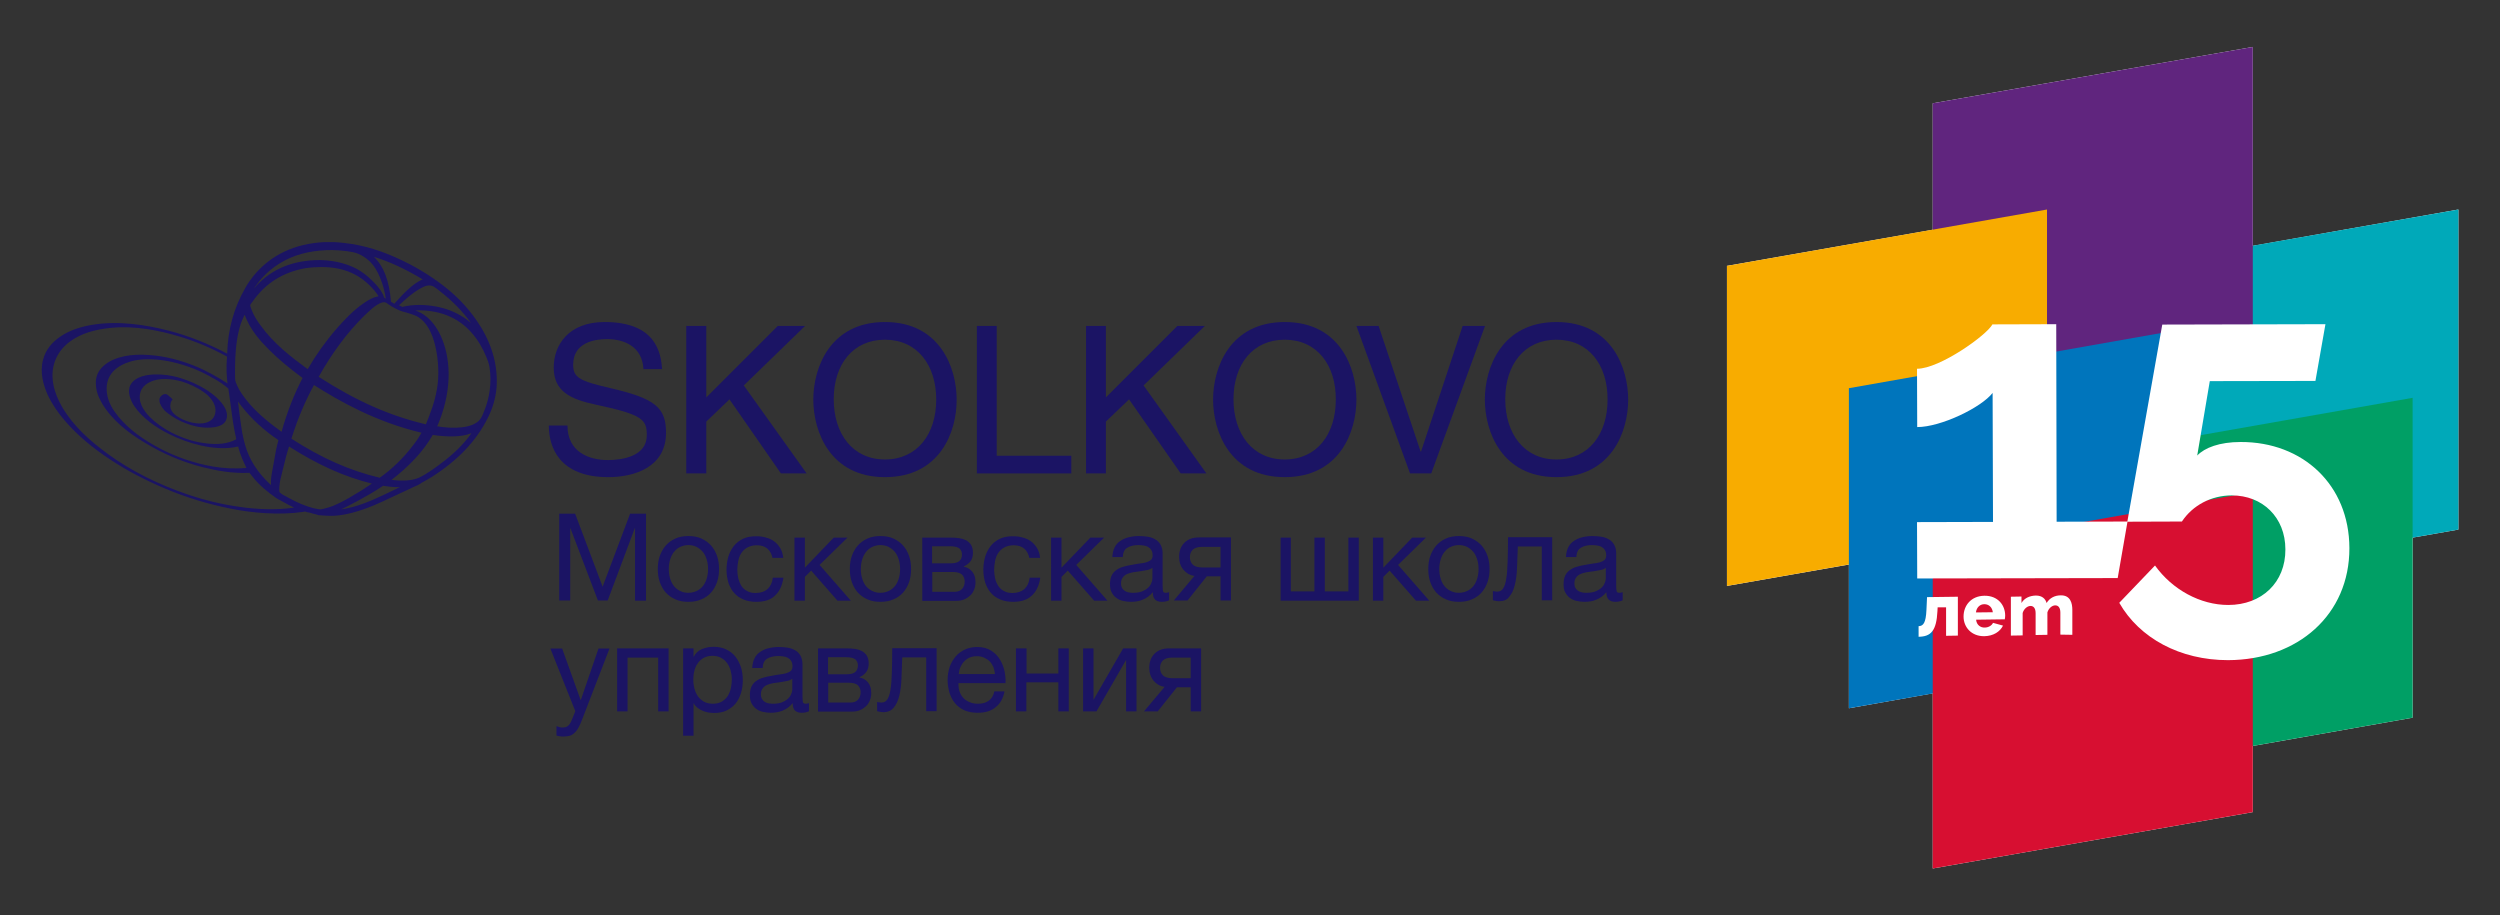 <?xml version="1.0" encoding="UTF-8"?> <!-- Generator: Adobe Illustrator 25.1.0, SVG Export Plug-In . SVG Version: 6.00 Build 0) --> <svg xmlns="http://www.w3.org/2000/svg" xmlns:xlink="http://www.w3.org/1999/xlink" id="Layer_1" x="0px" y="0px" viewBox="0 0 1273.2 466.2" style="enable-background:new 0 0 1273.2 466.2;" xml:space="preserve"><rect x="0" y="0" width="1273.2" height="466.2" fill="#333333" stroke="none"/> <style type="text/css"> .st0{fill:#1B1464;} .st1{fill:#FFFFFF;} .st2{fill:#00A9B9;} .st3{fill:#60257E;} .st4{fill:#F8AC00;} .st5{fill:#009F65;} .st6{fill:#0075BC;} .st7{fill:#D70F31;} </style> <g> <g> <g> <g> <path class="st0" d="M284.8,261.6h8.1l14,37.2l14-37.2h8.1v44.3h-5.6V269h-0.1l-13.8,36.8h-5L290.5,269h-0.1v36.8h-5.6V261.6z"></path> <path class="st0" d="M350.6,306.5c-2.6,0-4.8-0.4-6.7-1.3c-1.9-0.8-3.5-2-4.9-3.5c-1.3-1.5-2.3-3.3-3-5.3c-0.7-2-1-4.2-1-6.6 c0-2.4,0.3-4.6,1-6.6c0.7-2,1.7-3.8,3-5.3c1.3-1.5,2.9-2.7,4.9-3.6c1.9-0.9,4.2-1.3,6.7-1.3c2.5,0,4.8,0.4,6.7,1.3 c1.9,0.9,3.6,2.1,4.9,3.6c1.3,1.5,2.3,3.3,3,5.3c0.7,2,1,4.3,1,6.6c0,2.4-0.3,4.5-1,6.6c-0.7,2-1.7,3.8-3,5.3 c-1.3,1.5-3,2.7-4.9,3.5C355.3,306.1,353.1,306.5,350.6,306.5z M350.6,301.9c1.4,0,2.7-0.3,3.9-0.8c1.2-0.5,2.3-1.3,3.2-2.3 c0.9-1,1.6-2.3,2.1-3.8c0.5-1.5,0.8-3.2,0.8-5.2s-0.3-3.7-0.8-5.2c-0.5-1.5-1.2-2.8-2.1-3.8c-0.9-1-2-1.8-3.2-2.4 c-1.2-0.5-2.5-0.8-3.9-0.8c-1.4,0-2.7,0.3-3.9,0.8c-1.2,0.5-2.3,1.3-3.2,2.4c-0.9,1-1.6,2.3-2.1,3.8c-0.5,1.5-0.8,3.2-0.8,5.2 s0.3,3.7,0.8,5.2c0.5,1.5,1.2,2.8,2.1,3.8c0.9,1,2,1.8,3.2,2.3C347.9,301.7,349.2,301.9,350.6,301.9z"></path> <path class="st0" d="M385.1,306.5c-2.4,0-4.6-0.4-6.5-1.2c-1.9-0.8-3.5-1.9-4.7-3.3c-1.3-1.4-2.2-3.2-2.9-5.1 c-0.6-2-1-4.2-1-6.6c0-2.4,0.3-4.6,0.9-6.7c0.6-2.1,1.6-3.9,2.8-5.5c1.3-1.6,2.8-2.8,4.7-3.7c1.9-0.9,4.1-1.3,6.7-1.3 c1.8,0,3.5,0.2,5.1,0.7c1.6,0.4,3,1.1,4.2,2c1.2,0.9,2.2,2.1,3,3.4c0.8,1.4,1.3,3,1.5,4.9h-5.5c-0.4-2-1.3-3.6-2.6-4.7 c-1.3-1.1-3.1-1.7-5.3-1.7c-1.9,0-3.5,0.4-4.8,1.1c-1.3,0.7-2.3,1.6-3.1,2.8c-0.8,1.2-1.3,2.5-1.6,4c-0.3,1.5-0.5,3.1-0.5,4.7 c0,1.5,0.2,2.9,0.5,4.3c0.4,1.4,0.9,2.7,1.6,3.8c0.7,1.1,1.7,2,2.9,2.6c1.2,0.7,2.6,1,4.3,1c2.6,0,4.6-0.7,6.1-2 c1.5-1.4,2.4-3.3,2.7-5.8h5.4c-0.6,4-2,7.1-4.4,9.2C392.5,305.5,389.3,306.5,385.1,306.5z"></path> <path class="st0" d="M404.6,273.8h5.3v15.3l14.7-15.3h7l-14.2,13.9l15.9,18.2h-6.8l-13.4-15.3l-3.2,3.2v12.1h-5.3V273.8z"></path> <path class="st0" d="M448.4,306.5c-2.6,0-4.8-0.4-6.7-1.3c-1.9-0.8-3.5-2-4.9-3.5c-1.3-1.5-2.3-3.3-3-5.3c-0.7-2-1-4.2-1-6.6 c0-2.4,0.3-4.6,1-6.6c0.7-2,1.7-3.8,3-5.3c1.3-1.5,2.9-2.7,4.9-3.6c1.9-0.9,4.2-1.3,6.7-1.3c2.5,0,4.8,0.4,6.7,1.3 c1.9,0.9,3.6,2.1,4.9,3.6c1.3,1.5,2.3,3.3,3,5.3c0.7,2,1,4.3,1,6.6c0,2.4-0.3,4.5-1,6.6c-0.7,2-1.7,3.8-3,5.3 c-1.3,1.5-3,2.7-4.9,3.5C453.2,306.1,450.9,306.5,448.4,306.5z M448.4,301.9c1.4,0,2.7-0.3,3.9-0.8c1.2-0.5,2.3-1.3,3.2-2.3 c0.9-1,1.6-2.3,2.1-3.8c0.5-1.5,0.8-3.2,0.8-5.2s-0.3-3.7-0.8-5.2c-0.5-1.5-1.2-2.8-2.1-3.8c-0.9-1-2-1.8-3.2-2.4 c-1.2-0.5-2.5-0.8-3.9-0.8c-1.4,0-2.7,0.3-3.9,0.8c-1.2,0.5-2.3,1.3-3.2,2.4c-0.9,1-1.6,2.3-2.1,3.8c-0.5,1.5-0.8,3.2-0.8,5.2 s0.3,3.7,0.8,5.2c0.5,1.5,1.2,2.8,2.1,3.8c0.9,1,2,1.8,3.2,2.3C445.8,301.7,447.1,301.9,448.4,301.9z"></path> <path class="st0" d="M469.7,273.8h14.8c1.4,0,2.8,0.1,4.1,0.3c1.3,0.2,2.5,0.6,3.5,1.1c1,0.6,1.9,1.4,2.5,2.4 c0.6,1,0.9,2.4,0.9,4c0,1.7-0.4,3.1-1.2,4.2c-0.8,1.1-2,2-3.5,2.7v0.1c1.9,0.4,3.3,1.2,4.4,2.6c1.1,1.4,1.6,3.1,1.6,5.3 c0,1.4-0.2,2.6-0.7,3.8c-0.5,1.2-1.1,2.2-2,3c-0.9,0.8-1.9,1.5-3.1,2c-1.2,0.5-2.5,0.7-3.9,0.7h-17.4V273.8z M483.9,286.9 c2.3,0,3.9-0.4,4.7-1.2c0.9-0.8,1.3-1.9,1.3-3.3c0-1.3-0.4-2.3-1.3-3.1c-0.9-0.7-2.5-1.1-4.8-1.1h-9.1v8.7H483.9z M486.1,301.4 c1.7,0,3-0.5,3.9-1.5c0.9-1,1.3-2.3,1.3-3.8c0-1.4-0.5-2.6-1.4-3.5c-1-0.9-2.5-1.3-4.8-1.3h-10.3v10.1H486.1z"></path> <path class="st0" d="M515.9,306.5c-2.4,0-4.6-0.4-6.5-1.2c-1.9-0.8-3.5-1.9-4.7-3.3c-1.3-1.4-2.2-3.2-2.9-5.1 c-0.6-2-1-4.2-1-6.6c0-2.4,0.3-4.6,0.9-6.7c0.6-2.1,1.6-3.9,2.8-5.5c1.3-1.6,2.8-2.8,4.7-3.7c1.9-0.9,4.1-1.3,6.7-1.3 c1.8,0,3.5,0.2,5.1,0.7c1.6,0.4,3,1.1,4.2,2c1.2,0.9,2.2,2.1,3,3.4c0.8,1.4,1.3,3,1.5,4.9h-5.5c-0.4-2-1.3-3.6-2.6-4.7 c-1.3-1.1-3.1-1.7-5.3-1.7c-1.9,0-3.5,0.4-4.8,1.1c-1.3,0.7-2.3,1.6-3.1,2.8c-0.8,1.2-1.3,2.5-1.6,4c-0.3,1.5-0.5,3.1-0.5,4.7 c0,1.5,0.2,2.9,0.5,4.3s0.9,2.7,1.6,3.8c0.7,1.1,1.7,2,2.9,2.6c1.2,0.7,2.6,1,4.3,1c2.6,0,4.6-0.7,6.1-2 c1.5-1.4,2.4-3.3,2.7-5.8h5.4c-0.6,4-2,7.1-4.4,9.2C523.2,305.5,520,306.5,515.9,306.5z"></path> <path class="st0" d="M535.3,273.8h5.3v15.3l14.7-15.3h7l-14.2,13.9l15.9,18.2h-6.8l-13.4-15.3l-3.2,3.2v12.1h-5.3V273.8z"></path> <path class="st0" d="M575.9,306.5c-1.4,0-2.8-0.2-4.1-0.5c-1.3-0.3-2.4-0.8-3.4-1.6c-1-0.7-1.7-1.7-2.3-2.8 c-0.6-1.1-0.8-2.5-0.8-4.1c0-1.8,0.3-3.3,0.9-4.5c0.6-1.2,1.4-2.1,2.5-2.8c1-0.7,2.2-1.3,3.5-1.6c1.3-0.4,2.6-0.7,4-0.9 c1.4-0.3,2.8-0.5,4.1-0.7c1.3-0.1,2.5-0.4,3.4-0.6c1-0.3,1.8-0.7,2.4-1.2c0.6-0.5,0.9-1.3,0.9-2.3c0-1.2-0.2-2.1-0.7-2.8 c-0.4-0.7-1-1.2-1.7-1.6c-0.7-0.4-1.4-0.6-2.3-0.7c-0.8-0.1-1.7-0.2-2.5-0.2c-2.2,0-4.1,0.4-5.6,1.3c-1.5,0.8-2.3,2.5-2.4,4.8 h-5.3c0.1-2,0.5-3.7,1.2-5c0.7-1.4,1.7-2.5,3-3.3c1.2-0.8,2.7-1.5,4.2-1.8c1.6-0.4,3.3-0.6,5.1-0.6c1.4,0,2.9,0.1,4.3,0.3 c1.4,0.2,2.7,0.6,3.9,1.3c1.2,0.6,2.1,1.5,2.8,2.7c0.7,1.2,1.1,2.7,1.1,4.5v16.5c0,1.2,0.1,2.2,0.2,2.7c0.1,0.6,0.6,0.9,1.5,0.9 c0.4,0,0.9-0.1,1.6-0.3v4.1c-0.9,0.5-2.2,0.8-3.8,0.8c-1.4,0-2.5-0.4-3.3-1.1c-0.8-0.8-1.2-2-1.2-3.8c-1.4,1.7-3.1,3-5.1,3.8 C580.2,306.2,578.1,306.5,575.9,306.5z M577.1,301.9c1.7,0,3.2-0.2,4.5-0.7c1.2-0.5,2.3-1.1,3-1.8c0.8-0.7,1.4-1.5,1.7-2.4 c0.4-0.8,0.6-1.6,0.6-2.4v-5.4c-0.7,0.5-1.5,0.9-2.6,1.1c-1.1,0.2-2.2,0.4-3.4,0.6c-1.2,0.2-2.4,0.3-3.6,0.5 c-1.2,0.2-2.3,0.5-3.2,0.9c-1,0.4-1.7,1-2.3,1.8c-0.6,0.8-0.9,1.8-0.9,3.1c0,0.9,0.2,1.6,0.5,2.2c0.4,0.6,0.8,1.1,1.4,1.5 c0.6,0.4,1.2,0.6,2,0.8C575.5,301.9,576.3,301.9,577.1,301.9z"></path> <path class="st0" d="M608.3,293.3c-2.3-0.3-4.1-1.4-5.6-3.1c-1.4-1.7-2.2-3.9-2.2-6.6c0-3,0.9-5.4,2.7-7.2 c1.8-1.8,4.2-2.7,7.4-2.7h16.3v32.1h-5.3v-12.3h-7l-9.8,12.3h-7L608.3,293.3z M621.6,289v-10.5h-9.3c-2.2,0-3.8,0.5-4.8,1.4 c-1,1-1.5,2.2-1.5,3.8c0,1.7,0.5,2.9,1.5,3.9c1,0.9,2.6,1.4,4.8,1.4H621.6z"></path> <path class="st0" d="M652.1,273.8h5.3v27.4h12v-27.4h5.3v27.4h12v-27.4h5.3v32.1h-39.8V273.8z"></path> <path class="st0" d="M699.2,273.8h5.3v15.3l14.7-15.3h7l-14.2,13.9l15.9,18.2h-6.8l-13.4-15.3l-3.2,3.2v12.1h-5.3V273.8z"></path> <path class="st0" d="M743,306.5c-2.6,0-4.8-0.4-6.7-1.3c-1.9-0.8-3.5-2-4.9-3.5c-1.3-1.5-2.3-3.3-3-5.3c-0.7-2-1-4.2-1-6.6 c0-2.4,0.3-4.6,1-6.6c0.7-2,1.7-3.8,3-5.3c1.3-1.5,2.9-2.7,4.9-3.6c1.9-0.9,4.2-1.3,6.7-1.3c2.5,0,4.8,0.4,6.7,1.3 c1.9,0.9,3.6,2.1,4.9,3.6c1.3,1.5,2.3,3.3,3,5.3c0.7,2,1,4.3,1,6.6c0,2.4-0.3,4.5-1,6.6c-0.7,2-1.7,3.8-3,5.3 c-1.3,1.5-3,2.7-4.9,3.5C747.8,306.1,745.5,306.5,743,306.5z M743,301.9c1.4,0,2.7-0.3,3.9-0.8c1.2-0.5,2.3-1.3,3.2-2.3 c0.9-1,1.6-2.3,2.1-3.8c0.5-1.5,0.8-3.2,0.8-5.2s-0.3-3.7-0.8-5.2c-0.5-1.5-1.2-2.8-2.1-3.8c-0.9-1-2-1.8-3.2-2.4 c-1.2-0.5-2.5-0.8-3.9-0.8c-1.4,0-2.7,0.3-3.9,0.8c-1.2,0.5-2.3,1.3-3.2,2.4c-0.9,1-1.6,2.3-2.1,3.8c-0.5,1.5-0.8,3.2-0.8,5.2 s0.3,3.7,0.8,5.2c0.5,1.5,1.2,2.8,2.1,3.8c0.9,1,2,1.8,3.2,2.3C740.4,301.7,741.6,301.9,743,301.9z"></path> <path class="st0" d="M763.4,306.2c-0.5,0-1.1-0.1-1.7-0.2c-0.6-0.1-1.1-0.2-1.4-0.3v-4.7c0.4,0.1,0.8,0.2,1.1,0.2 c0.4,0,0.7,0.1,1,0.1c1.4,0,2.4-0.5,3.1-1.6c0.7-1.1,1.3-2.7,1.6-5c0.4-2.2,0.6-5.1,0.7-8.6c0.1-3.5,0.2-7.7,0.2-12.5h22.5v32.1 h-5.3v-27.4h-12.2c-0.1,3.8-0.3,7.3-0.4,10.7c-0.1,3.4-0.5,6.3-1.1,8.8c-0.6,2.5-1.5,4.5-2.8,6 C767.6,305.5,765.8,306.2,763.4,306.2z"></path> <path class="st0" d="M806.9,306.5c-1.4,0-2.8-0.2-4.1-0.5c-1.3-0.3-2.4-0.8-3.4-1.6c-1-0.7-1.7-1.7-2.3-2.8 c-0.6-1.1-0.8-2.5-0.8-4.1c0-1.8,0.3-3.3,0.9-4.5c0.6-1.2,1.4-2.1,2.5-2.8c1-0.7,2.2-1.3,3.5-1.6c1.3-0.4,2.6-0.7,4-0.9 c1.4-0.3,2.8-0.5,4.1-0.7c1.3-0.1,2.5-0.4,3.4-0.6c1-0.3,1.8-0.7,2.4-1.2c0.6-0.5,0.9-1.3,0.9-2.3c0-1.2-0.2-2.1-0.7-2.8 c-0.4-0.7-1-1.2-1.7-1.6c-0.7-0.4-1.4-0.6-2.3-0.7c-0.8-0.1-1.7-0.2-2.5-0.2c-2.2,0-4.1,0.4-5.6,1.3c-1.5,0.8-2.3,2.5-2.4,4.8 h-5.3c0.1-2,0.5-3.7,1.2-5c0.7-1.4,1.7-2.5,3-3.3c1.2-0.8,2.7-1.5,4.2-1.8c1.6-0.4,3.3-0.6,5.1-0.6c1.4,0,2.9,0.1,4.3,0.3 c1.4,0.2,2.7,0.6,3.9,1.3c1.2,0.6,2.1,1.5,2.8,2.7c0.7,1.2,1.1,2.7,1.1,4.5v16.5c0,1.2,0.1,2.2,0.2,2.7c0.1,0.6,0.6,0.9,1.5,0.9 c0.4,0,0.9-0.1,1.6-0.3v4.1c-0.9,0.5-2.2,0.8-3.8,0.8c-1.4,0-2.5-0.4-3.3-1.1c-0.8-0.8-1.2-2-1.2-3.8c-1.4,1.7-3.1,3-5.1,3.8 C811.2,306.2,809.1,306.5,806.9,306.5z M808,301.9c1.7,0,3.2-0.2,4.5-0.7c1.2-0.5,2.3-1.1,3-1.8c0.8-0.7,1.4-1.5,1.7-2.4 c0.4-0.8,0.6-1.6,0.6-2.4v-5.4c-0.7,0.5-1.5,0.9-2.6,1.1c-1.1,0.2-2.2,0.4-3.4,0.6c-1.2,0.2-2.4,0.3-3.6,0.5 c-1.2,0.2-2.3,0.5-3.2,0.9c-1,0.4-1.7,1-2.3,1.8c-0.6,0.8-0.9,1.8-0.9,3.1c0,0.9,0.2,1.6,0.5,2.2c0.4,0.6,0.8,1.1,1.4,1.5 c0.6,0.4,1.2,0.6,2,0.8C806.4,301.9,807.2,301.9,808,301.9z"></path> <path class="st0" d="M287.1,375.1c-0.6,0-1.2,0-1.9-0.1c-0.6-0.1-1.2-0.2-1.8-0.4v-4.8c0.5,0.2,1,0.3,1.5,0.5 c0.5,0.2,1,0.2,1.6,0.2c1.1,0,1.9-0.2,2.6-0.7c0.7-0.5,1.2-1.2,1.7-2.2l2.2-5.4l-12.7-31.9h6l9.4,26.2h0.1l9-26.2h5.6l-14,36.3 c-0.6,1.6-1.2,2.9-1.8,4c-0.6,1.1-1.3,2-2,2.6c-0.7,0.7-1.5,1.2-2.4,1.5C289.3,374.9,288.3,375.1,287.1,375.1z"></path> <path class="st0" d="M314.3,330.2h26.2v32.1h-5.3v-27.4h-15.6v27.4h-5.3V330.2z"></path> <path class="st0" d="M347.9,330.2h5.3v4.3h0.1c0.9-1.8,2.2-3.1,4.1-3.9c1.9-0.8,3.9-1.2,6.1-1.2c2.5,0,4.6,0.5,6.5,1.4 c1.8,0.9,3.4,2.1,4.6,3.7c1.2,1.6,2.1,3.3,2.8,5.4c0.6,2,0.9,4.2,0.9,6.5c0,2.3-0.3,4.5-0.9,6.5c-0.6,2-1.5,3.8-2.7,5.3 c-1.2,1.5-2.8,2.7-4.6,3.6c-1.8,0.9-4,1.3-6.4,1.3c-0.8,0-1.7-0.1-2.7-0.2c-1-0.2-1.9-0.4-2.9-0.8c-1-0.4-1.9-0.9-2.7-1.5 c-0.8-0.6-1.6-1.4-2.1-2.4h-0.1v16.5h-5.3V330.2z M363.1,358.4c1.8,0,3.3-0.4,4.5-1.1c1.2-0.7,2.2-1.6,3-2.8 c0.7-1.2,1.3-2.5,1.6-4c0.3-1.5,0.5-3,0.5-4.6c0-1.5-0.2-2.9-0.6-4.4c-0.4-1.4-1-2.7-1.8-3.8c-0.8-1.1-1.8-2-3.1-2.7 c-1.3-0.7-2.7-1-4.4-1c-1.8,0-3.3,0.4-4.5,1.1c-1.2,0.7-2.3,1.6-3,2.8c-0.8,1.1-1.4,2.4-1.7,3.9c-0.4,1.4-0.5,2.9-0.5,4.4 c0,1.6,0.2,3.1,0.6,4.6c0.4,1.5,1,2.8,1.8,3.9c0.8,1.1,1.9,2,3.1,2.7C359.7,358,361.3,358.4,363.1,358.4z"></path> <path class="st0" d="M392.5,363c-1.4,0-2.8-0.2-4.1-0.5c-1.3-0.3-2.4-0.8-3.4-1.6c-1-0.7-1.7-1.7-2.3-2.8 c-0.6-1.1-0.8-2.5-0.8-4.1c0-1.8,0.3-3.3,0.9-4.5c0.6-1.2,1.4-2.1,2.5-2.8c1-0.7,2.2-1.3,3.5-1.6c1.3-0.4,2.6-0.7,4-0.9 c1.4-0.3,2.8-0.5,4.1-0.7c1.3-0.1,2.5-0.4,3.4-0.6c1-0.3,1.8-0.7,2.4-1.2c0.6-0.5,0.9-1.3,0.9-2.3c0-1.2-0.2-2.1-0.7-2.8 c-0.4-0.7-1-1.2-1.7-1.6c-0.7-0.4-1.4-0.6-2.3-0.7c-0.8-0.1-1.7-0.2-2.5-0.2c-2.2,0-4.1,0.4-5.6,1.3c-1.5,0.8-2.3,2.4-2.4,4.8 h-5.3c0.1-2,0.5-3.7,1.2-5c0.7-1.4,1.7-2.5,3-3.3c1.2-0.8,2.7-1.5,4.2-1.8c1.6-0.4,3.3-0.6,5.1-0.6c1.4,0,2.9,0.1,4.3,0.3 c1.4,0.2,2.7,0.6,3.9,1.3c1.2,0.6,2.1,1.5,2.8,2.7c0.7,1.2,1.1,2.7,1.1,4.5v16.5c0,1.2,0.1,2.2,0.2,2.7c0.1,0.6,0.6,0.9,1.5,0.9 c0.4,0,0.9-0.1,1.6-0.3v4.1c-0.9,0.5-2.2,0.8-3.8,0.8c-1.4,0-2.5-0.4-3.3-1.1c-0.8-0.8-1.2-2-1.2-3.8c-1.4,1.7-3.1,3-5.1,3.8 C396.9,362.6,394.8,363,392.5,363z M393.7,358.4c1.7,0,3.2-0.2,4.5-0.7c1.2-0.5,2.3-1.1,3-1.8c0.8-0.7,1.4-1.5,1.7-2.4 c0.4-0.8,0.6-1.6,0.6-2.4v-5.4c-0.7,0.5-1.5,0.9-2.6,1.1c-1.1,0.2-2.2,0.4-3.4,0.6c-1.2,0.2-2.4,0.3-3.6,0.5 c-1.2,0.2-2.3,0.5-3.2,0.9c-1,0.4-1.7,1-2.3,1.8c-0.6,0.8-0.9,1.8-0.9,3.1c0,0.9,0.2,1.6,0.5,2.2c0.4,0.6,0.8,1.1,1.4,1.5 c0.6,0.4,1.2,0.6,2,0.8C392.1,358.3,392.9,358.4,393.7,358.4z"></path> <path class="st0" d="M416.6,330.2h14.8c1.4,0,2.8,0.1,4.1,0.3c1.3,0.2,2.5,0.6,3.5,1.1c1,0.6,1.9,1.4,2.5,2.4 c0.6,1,0.9,2.4,0.9,4c0,1.7-0.4,3.1-1.2,4.2c-0.8,1.1-2,2-3.5,2.7v0.1c1.9,0.4,3.3,1.2,4.4,2.6c1.1,1.4,1.6,3.1,1.6,5.3 c0,1.4-0.2,2.6-0.7,3.8c-0.5,1.2-1.1,2.2-2,3c-0.9,0.8-1.9,1.5-3.1,2c-1.2,0.5-2.5,0.7-3.9,0.7h-17.4V330.2z M430.9,343.4 c2.3,0,3.9-0.4,4.7-1.2c0.9-0.8,1.3-1.9,1.3-3.3c0-1.3-0.4-2.3-1.3-3.1c-0.9-0.7-2.5-1.1-4.8-1.1h-9.1v8.7H430.9z M433.1,357.8 c1.7,0,3-0.5,3.9-1.5c0.9-1,1.3-2.3,1.3-3.8c0-1.4-0.5-2.6-1.4-3.5c-1-0.9-2.5-1.3-4.8-1.3h-10.3v10.1H433.1z"></path> <path class="st0" d="M449.8,362.7c-0.5,0-1.1-0.1-1.7-0.2c-0.6-0.1-1.1-0.2-1.4-0.3v-4.7c0.4,0.1,0.8,0.2,1.1,0.2 c0.4,0,0.7,0.1,1,0.1c1.4,0,2.4-0.5,3.1-1.6c0.7-1.1,1.3-2.7,1.6-5c0.4-2.2,0.6-5.1,0.7-8.6c0.1-3.5,0.2-7.7,0.2-12.5H477v32.1 h-5.3v-27.4h-12.2c-0.1,3.8-0.3,7.3-0.4,10.7c-0.1,3.4-0.5,6.3-1.1,8.8c-0.6,2.5-1.5,4.5-2.8,6 C454,361.9,452.2,362.7,449.8,362.7z"></path> <path class="st0" d="M498,363c-2.6,0-4.8-0.4-6.7-1.2c-1.9-0.8-3.5-2-4.8-3.5c-1.3-1.5-2.2-3.3-2.9-5.3c-0.6-2.1-1-4.3-1-6.8 c0-2.4,0.4-4.6,1.1-6.7c0.7-2,1.8-3.8,3.1-5.3c1.3-1.5,2.9-2.6,4.8-3.5c1.8-0.8,3.9-1.2,6-1.2c2.9,0,5.2,0.6,7.1,1.8 c1.9,1.2,3.4,2.7,4.5,4.5c1.1,1.8,1.9,3.8,2.4,6c0.4,2.2,0.6,4.2,0.5,6.1h-24c0,1.4,0.1,2.7,0.5,4c0.4,1.3,1,2.4,1.8,3.3 c0.8,1,1.9,1.7,3.2,2.3c1.3,0.6,2.8,0.9,4.5,0.9c2.2,0,4.1-0.5,5.5-1.6c1.4-1,2.4-2.6,2.8-4.7h5.2c-0.7,3.6-2.3,6.4-4.7,8.2 C504.7,362.1,501.7,363,498,363z M506.7,343.2c-0.1-1.2-0.4-2.4-0.8-3.5c-0.5-1.1-1.1-2.1-1.9-2.9c-0.8-0.8-1.8-1.4-2.9-1.9 c-1.1-0.5-2.3-0.7-3.6-0.7c-1.4,0-2.6,0.2-3.7,0.7c-1.1,0.5-2,1.1-2.8,2c-0.8,0.8-1.4,1.8-1.9,2.9c-0.5,1.1-0.7,2.3-0.8,3.5 H506.7z"></path> <path class="st0" d="M517.5,330.2h5.3V343H539v-12.8h5.3v32.1H539v-14.8h-16.3v14.8h-5.3V330.2z"></path> <path class="st0" d="M551.6,330.2h5.3v26.2l15.1-26.2h6.8v32.1h-5.3v-26.2l-15.1,26.2h-6.8V330.2z"></path> <path class="st0" d="M593.1,349.8c-2.3-0.3-4.1-1.4-5.6-3.1c-1.4-1.7-2.2-3.9-2.2-6.6c0-3,0.9-5.4,2.7-7.2 c1.8-1.8,4.2-2.7,7.4-2.7h16.3v32.1h-5.3v-12.3h-7l-9.8,12.3h-7L593.1,349.8z M606.4,345.4v-10.5h-9.3c-2.2,0-3.8,0.5-4.8,1.4 c-1,1-1.5,2.2-1.5,3.8c0,1.7,0.5,2.9,1.5,3.9c1,0.9,2.6,1.4,4.8,1.4H606.4z"></path> </g> <path class="st0" d="M244.8,166.4c-4.8-7.8-10.8-14.5-18.6-20.6c-7.5-5.8-15.5-10.6-24.5-14.6c-6.5-2.9-15.4-6.3-26.7-7.5 c-1.7-0.2-3.3-0.3-4.6-0.4h-5.3l0,0c-15.2,0.8-27.3,6.6-36,17.2c-1.5,1.9-2.8,3.7-4.1,6c-5.9,10.2-9,21.5-9.3,33.6 c-0.1-0.1-0.2-0.1-0.2-0.1c-8.9-4.7-19-8.9-30-11.7c-10.9-2.8-25-5.1-38.4-2.9c-6.1,1-11.5,2.8-15.9,5.7 c-4.4,2.9-7.9,6.7-9.3,12.2c-1.7,6.4,0.2,12.9,2.4,17.8c2.4,5.1,5.2,9,8.6,13c6.6,7.7,14.5,14.2,23.2,19.9 c8.7,5.8,18.2,10.7,28.2,14.9c10.2,4.3,21,7.7,33,10.1c10.7,2.2,24.8,3.5,37,1.7c0.4-0.1,0.7-0.1,1.1-0.2l1.1,0.4l0.2,0 c0.4,0,0.9,0.2,1.5,0.3c0.3,0.1,0.6,0.2,0.9,0.3c0.4,0.1,0.8,0.2,1.2,0.3c0.4,0.1,0.8,0.2,1.2,0.3c0.4,0.3,0.9,0.3,1.2,0.3 c0.1,0,0.1,0,0.1,0l1.2,0.1c1.5,0.1,3,0.2,4.6,0.2c0.8,0,1.6,0,2.5-0.1c2.6-0.2,5.3-0.7,8.4-1.5c7.7-2,14.4-5.2,20.9-8.3 c2.2-1,4.4-2.1,6.7-3.1c0.7-0.3,1.5-0.7,2.3-1.1c0.3-0.2,0.7-0.3,1-0.5c0.4-0.2,0.9-0.4,1.4-0.6c0.7-0.3,1.4-0.6,2-1 c0.2-0.1,0.4-0.3,0.6-0.4c0.3-0.2,0.5-0.4,0.8-0.5c1.5-0.8,3.1-1.7,4.7-2.7c13.3-8.5,22.7-18.3,28.6-30.2c2.5-5,3.9-10,4.4-15.3 C253.6,186.9,251,176.5,244.8,166.4z M138,247c-2.2-2-4.5-4.4-6.6-7.2c-2.4-3.2-4.2-6.5-5.6-10.2c-1.3-3.6-2.3-7.7-3-12.8 c-0.6-3.9-1.1-8.1-1.6-12.3c4.8,6.6,10.6,12.4,17.8,17.7c0.3,0.2,0.7,0.5,1,0.7c0.6,0.4,1.3,0.8,1.8,1.3c-1,3.4-1.6,6.8-2.2,10.5 l-0.2,1c-0.2,0.9-0.3,1.8-0.5,2.8C138.4,241.2,137.8,244,138,247z M221.7,176.3c1.7,7.2,2,15.5,0.8,22 c-1.1,6.5-3.4,12.4-5.6,17.8c-18.6-4.4-35.5-11.9-54.6-24.2c6.8-12.1,14.4-22.3,22.5-30.4c1.2-1.2,2.8-2.7,4.6-4.3 c1.5-1.2,3.4-2.7,5.4-3.2c0.3-0.1,1.1-0.1,1.5,0c0.3,0.1,0.7,0.4,1,0.6c0.2,0.2,0.5,0.3,0.7,0.5c2.1,1.4,4.2,2.5,6,3.2 c0.9,0.3,1.8,0.6,2.7,0.8c0.7,0.2,1.4,0.4,2,0.6c1.6,0.5,3,1,4.2,1.7C217,163.9,220,169,221.7,176.3z M148.4,223.4 c3.3-10.4,7.1-19.3,11.5-27.3c13.3,8.4,31.4,18.7,54.8,24.3c0,0-0.1,0.1-0.1,0.1c-1,1.8-2.2,3.7-4,6c-5,6.6-10.8,12.3-17.2,16.8 C178.2,239.7,163.9,233.4,148.4,223.4z M128.4,153.9l0.3-0.4c6.5-9.3,15.5-14.9,26.8-16.9c2.6-0.4,5.4-0.6,8.1-0.6 c3.3,0,6.5,0.3,9.1,0.9c6,1.3,11.1,4.1,15.4,8.3v0c1.6,1.6,3.4,3.5,4.7,5.7c-2.9,0.5-5.1,1.8-7.4,3.4c-5.6,3.8-10.2,8.8-14,13.1 c-5.7,6.6-10.6,13.5-14.7,20.6c-8.5-6.2-17.4-13.1-24.1-22.4c-1.6-2.2-3.2-4.6-4.3-7.4c-0.6-1.5-0.9-2.4-0.9-2.8 C127.5,155.1,128,154.3,128.4,153.9z M228.4,157.8c-3.8-1.4-9.3-2.5-14.8-2.5c-3,0-5.9,0.3-8.7,1c-0.3-0.1-0.7-0.3-1-0.5 c-0.2-0.1-0.4-0.2-0.7-0.3c0.1-0.1,0.1-0.1,0.2-0.2c2.9-2.7,6.1-5.7,10.2-8.1c2.2-1.3,4.6-2.5,7-1.4c0.7,0.4,1.5,1,2.3,1.6 c0.3,0.3,0.7,0.6,1,0.8c6.3,4.8,11.8,10.5,16,16.3C236.7,161.7,232.8,159.4,228.4,157.8z M207.5,147.7c-2.1,1.9-4,4-5.8,6 c-0.3,0.3-0.6,0.7-0.9,1c-0.4-0.2-0.7-0.5-1.1-0.7c-0.2-0.1-0.4-0.2-0.6-0.4c-0.8-10.5-3.7-18.1-8.7-22.8 c7.9,2.4,16.1,6.2,24.9,11.5C212.3,143.5,209.9,145.5,207.5,147.7z M195.5,151.4c0-0.4-0.2-0.8-0.3-1.1l-0.1-0.2 c-1.4-2.9-3.7-5.4-5.8-7.4c-2.3-2.3-4.8-4.2-7.5-5.7c-5.9-3.2-13.9-4.9-21.6-4.5c-13,0.6-23.4,5.5-30.9,14.5 c0.4-0.7,0.9-1.4,1.4-2c3-4.2,7.1-8,11.8-10.9c6.6-4.1,14.4-6.3,23.7-6.7c4.1-0.2,9.4,0.2,13.4,1c4.2,0.8,7.4,3.5,8.9,4.9 c2.1,2.1,3.8,4.9,5.3,8.7c1.3,3.3,2.2,6.8,2.7,10.2C196.1,151.8,195.8,151.6,195.5,151.4z M143.4,219.9c-0.6-0.4-1.2-0.9-1.9-1.4 c-0.4-0.3-0.7-0.6-1.1-0.8c-7.2-5.4-12.4-10.4-16.3-15.8c-1.6-2.2-2.8-4.2-3.5-6l-0.2-0.4c-0.3-0.6-0.5-1.4-0.6-1.9 c-0.1-1.1-0.1-2.3-0.1-3.5c0-0.5,0-1,0-1.4c0-9.1,0.8-16.7,2.5-22.4c0.6-2.2,1.5-4.2,2.4-6c2.8,7.7,7.9,13.3,12.6,18 c4.6,4.6,10,9.1,16.9,14.2C149.9,200.5,146.2,209.8,143.4,219.9z M142.4,250.7c-0.3-0.6-0.2-2.2-0.1-3.1c0.2-2.5,0.8-4.8,1.4-7.1 c0.2-0.7,0.4-1.4,0.5-2c1-4.2,1.9-7.7,3-11.1c14.8,9.4,27.9,15.3,42.2,18.9c-3.2,2.2-7,4.6-11.7,7.3c-3.1,1.7-6.6,3.7-10.6,4.9 c-0.3,0.1-0.6,0.2-0.8,0.2c-1.1,0.3-2.3,0.7-3.2,0.7c-0.8,0-1.9-0.3-2.9-0.5l-0.2,0c-4.8-1.2-8.7-3-13.1-5.4 c-0.3-0.2-0.6-0.3-0.9-0.5c-0.5-0.3-1-0.5-1.5-0.8c-0.1-0.1-0.3-0.2-0.4-0.2C143.5,251.5,142.5,251,142.4,250.7z M181.4,255.5 l1.5-0.8l0,0c3.7-2,8.1-4.5,12.2-7.3c1.9,0.3,5.1,0.8,8.5,0.7c-1.2,0.6-2.4,1.1-3.5,1.7c-3.5,1.7-7.1,3.4-10.8,5 c-4.3,1.8-9.4,3.7-15.5,4.6C176.4,258.2,178.9,256.8,181.4,255.5z M220.4,221.5c6.5,1,14.6,1.3,19.7-0.9 c-4,5.7-9.3,10.9-16.2,15.9l-0.2,0.2c-3.2,2.3-6.7,4.9-10.4,6.6c-4,1.8-9.6,1.6-13.9,1.1C208.7,237.2,215.6,229.8,220.4,221.5z M222.7,217c2.4-5.4,7.8-19.8,5-35.4c-1.1-6.2-3.3-11.6-6.2-15.7c-2.7-3.8-6-6.4-10-7.8c6.6-0.3,13.1,0.9,18.4,3.5 c7.8,3.7,14,10.8,17.9,20.5c0.6,1.4,1.2,3.1,1.5,4.9c1.4,8.3-0.4,16.8-2.6,22c-0.1,0.3-0.2,0.5-0.3,0.8c-0.5,1.3-1,2.5-1.7,3.5 c-3.5,5-13.9,5.2-22.1,3.8C222.6,217,222.7,217,222.7,217z M116.3,197.9l0.1,0.7c0.4,2.8,0.8,5.7,1.2,8.6 c0.7,5.5,1.5,11.2,2.7,16.3l0,0.2c-4.2,2.4-9.7,2.8-15.3,2.1c-5.8-0.7-10.4-2.2-14.7-4.1c-4.2-1.8-8.2-4.3-11.7-7.2 c-1.7-1.5-3.2-2.9-4.6-4.8c-1.3-1.8-2.6-4.1-2.8-6.6c-0.4-5.4,3.1-8,7.1-9.3c4.3-1.4,10.1-0.7,14.3,0.5c3.6,1.1,7.8,3,11,5.3 c1.6,1.1,3,2.3,4.2,4c1.1,1.5,2.2,3.7,1.9,6.2c-0.2,2.8-2.2,4.7-4.6,5.4c-4.6,1.4-10.5-0.6-13.6-2.4c-1.2-0.7-2.4-1.5-3.2-2.4 c-0.9-1-1.8-2.4-1.5-4.5c0.1-1,0.5-1.8,1.1-2.5c-0.4-0.5-1-1-1.6-1.5c-0.5-0.4-1.1-1.1-1.8-1.2c-1.4-0.2-2.9,1.1-3.2,2.1 c-0.5,1.8,0.6,3.8,1.5,5c1,1.5,2.2,2.3,3.4,3.2c2.4,1.8,5.5,3.5,8.5,4.6c2.9,1.1,6.7,2.2,11,2.2c5,0,9.9-1.2,9.9-6.2 c0-2.6-1.5-4.9-2.9-6.6c-1.5-1.8-3.1-3.3-4.9-4.6c-3.5-2.7-7.8-4.9-12.2-6.6c-2.2-0.8-4.8-1.7-7.3-2.2 c-7.8-1.7-18.8-1.5-21.9,4.5c-1.8,3.5,0.2,8,1.9,10.6c4.3,6.4,11.4,11.2,18.1,14.5c4.9,2.4,10.1,4.4,16,5.7 c5.7,1.3,12.5,2,18.9,0.5l0,0c1,4.3,2.9,8.2,4.2,10.9c-11.7,1.1-22.6-1.4-31.3-4.4c-9-3.1-17.4-7.6-24.3-12.7 c-3.5-2.6-6.7-5.5-9.6-9c-2.7-3.4-5.4-7.3-5.9-12.6c-0.9-9,5.4-13.5,12.1-15.5c1.2-0.4,2.5-0.6,3.8-0.8 c5.7-0.8,12.5-0.1,17.5,1.1c7.9,1.8,14.6,4.6,20.7,8.2C111.4,194.1,114,195.9,116.3,197.9z M121.8,258.1 c-9.2-1.3-17.7-3.4-25.4-6c-15.5-5.2-29.9-12.4-41.6-21c-8.9-6.5-17.4-14-23.2-23.9c-1.9-3.3-3.6-7.1-4.4-11.3 c-2-10.3,2.7-17.8,8.5-22c5.5-4,12.1-6,20.5-6.9c12.7-1.3,25.2,1.4,34.9,4.3c9,2.7,17,6.2,24.5,10.3v0.3c0,0.4,0,0.9-0.1,1.4 c-0.1,1.8-0.2,4.2-0.1,5.4c0,0.1,0,0.3,0,0.7c0.1,1.5,0.2,4.4,0.5,5.9c-5.3-3.4-11-6.7-17.4-9.2c-6.7-2.6-14.1-4.7-22.5-5.3 c-9.2-0.7-17.4,0.8-22.5,4.9c-2.8,2.2-4.7,5.1-4.7,9.2c0,4.3,1.4,7.5,3.2,10.6c5,8.4,13.2,14.9,21.8,20 c8.6,5.2,18.3,9.6,29.3,12.4c7.2,1.8,15.1,3.3,24,2.9l0.2,0.4l0.1,0.1c0.3,0.2,0.5,0.5,0.7,0.8c0.1,0.2,0.2,0.4,0.4,0.5 c3.4,4.5,8,8.1,12.1,11c0.3,0.2,0.7,0.4,1,0.6c0.2,0.1,0.4,0.2,0.6,0.3c0.7,0.4,1.3,0.7,2,1.1c1.8,1,3.6,2,5.6,2.9 C140.8,259.9,130.5,259.4,121.8,258.1z"></path> <g> <path class="st0" d="M327.7,188c-0.6-11.7-10.1-15.3-18.5-15.3c-6.4,0-17.3,1.7-17.3,13.1c0,6.4,3.1,8.2,18.7,11.8 c23,5.3,28.6,9.9,28.6,22.8c0,17.7-16.4,22.6-29.4,22.6c-25.1,0-30.3-15.4-30.3-26.3h9.5c0,13.6,11.1,17.6,20.6,17.6 c7.3,0,19.8-1.9,19.8-12.6c0-7.9-1.8-10.5-25.9-15.6c-13.2-2.8-21.5-6.9-21.5-18.9c0-11.7,7.7-23.2,25.9-23.2 c26.2,0,28.7,15.7,29.3,24H327.7z"></path> <polygon class="st0" points="359.7,202.4 396.1,166 410,166 378.8,196.3 410.8,241.1 397.7,241.1 371.5,203.4 359.7,214.7 359.7,241.1 349.5,241.1 349.5,166 359.7,166 "></polygon> <path class="st0" d="M450.7,243c-28,0-36.5-23.3-36.5-39.5c0-16.2,8.5-39.5,36.5-39.5c28,0,36.5,23.3,36.5,39.5 C487.3,219.8,478.8,243,450.7,243 M450.7,173c-16.3,0-26.1,12.6-26.1,30.3c0,17.7,9.7,30.7,26.1,30.7 c16.3,0,26.1-12.8,26.1-30.5C476.8,185.9,467.1,173,450.7,173"></path> <polygon class="st0" points="507.6,232.1 545.6,232.1 545.6,241.1 497.5,241.1 497.5,166 507.6,166 "></polygon> <polygon class="st0" points="563.2,202.4 599.6,166 613.6,166 582.4,196.3 614.4,241.1 601.3,241.1 575,203.4 563.2,214.7 563.2,241.1 553.1,241.1 553.1,166 563.2,166 "></polygon> <path class="st0" d="M654.3,243c-28,0-36.5-23.3-36.5-39.5c0-16.2,8.5-39.5,36.5-39.5c28,0,36.5,23.3,36.5,39.5 C690.8,219.8,682.3,243,654.3,243 M654.3,173c-16.3,0-26.1,12.6-26.1,30.3c0,17.7,9.7,30.7,26.1,30.7c16.3,0,26-12.8,26-30.5 C680.4,185.9,670.7,173,654.3,173"></path> <polygon class="st0" points="744.9,166 756.3,166 728.9,241.1 718.1,241.1 690.8,166 702.1,166 723.5,230 723.7,230 "></polygon> <path class="st0" d="M792.7,243c-28,0-36.5-23.3-36.5-39.5c0-16.2,8.5-39.5,36.5-39.5c28,0,36.5,23.3,36.5,39.5 C829.2,219.8,820.7,243,792.7,243 M792.7,173c-16.3,0-26.1,12.6-26.1,30.3c0,17.7,9.7,30.7,26.1,30.7c16.3,0,26-12.8,26-30.5 C818.8,185.9,809.1,173,792.7,173"></path> </g> </g> </g> <g> <polygon class="st1" points="1252,106.7 1147.3,125.2 1147.3,23.9 984.3,52.6 984.3,117 879.5,135.4 879.5,298.4 941.6,287.5 941.6,360.7 984.3,353.1 984.3,442.3 1147.3,413.6 1147.3,379.9 1228.7,365.5 1228.7,273.8 1252,269.7 "></polygon> <polygon class="st2" points="1252,269.7 1089,298.4 1089,135.4 1252,106.7 "></polygon> <polygon class="st3" points="1147.3,186.9 984.3,215.6 984.3,52.6 1147.3,23.9 "></polygon> <polygon class="st4" points="1042.5,269.7 879.5,298.4 879.5,135.4 1042.5,106.7 "></polygon> <polygon class="st5" points="1228.7,365.5 1065.8,394.3 1065.8,231.3 1228.7,202.6 "></polygon> <polygon class="st6" points="1104.6,331.9 941.6,360.7 941.6,197.7 1104.6,168.9 "></polygon> <polygon class="st7" points="1147.3,413.6 984.3,442.3 984.3,279.4 1147.3,250.6 "></polygon> <path class="st1" d="M1078.5,294.4l-102.1,0.2l-0.1-28.7l38.7-0.1l-0.2-65.7c-5.7,7.4-26.3,17.4-38.4,17.4l-0.1-29.7 c11.6,0,35.6-17.2,38.4-22.6l32.5-0.1l0.2,100.6l36.1-0.1L1078.5,294.4z M1079.3,307l18.2-19c8.8,12.3,23.1,20.1,37.3,20.1 c17.1,0,29.2-11.5,29.1-28.3c0-16.4-11.7-27.5-27.3-27.5c-10.4,0-19.9,5-25.4,13.3l-27.8,0.1l17.8-100.4l83.1-0.2l-5.1,28.9 l-53.8,0.1L1119,232c3.8-4,11.4-6.9,22.1-6.9c31.8-0.1,55.3,21.9,55.4,54c0.1,33.9-26.2,57-61.8,57.1 C1110.2,336.2,1089.6,325,1079.3,307z M977.1,318.9c2.4-0.1,3.7-1.6,4-8.3l0.3-6.5l15.7-0.2v19.8l-6,0.1v-14.5l-4.3,0l-0.1,1.9 c-0.5,10.1-3.3,13-9.6,13.1V318.9z M1000,314c0-5.7,3.9-10.5,10.6-10.6c6.8-0.1,10.6,4.7,10.6,10.1c0,0.7-0.1,1.4-0.2,1.9 l-14.6,0.2c0.2,2.6,2.2,4.1,4.4,4c1.8,0,3.6-1,4.2-2.4l5.1,1.4c-1.5,3.1-4.9,5.3-9.5,5.4C1004,324.1,1000,319.4,1000,314z M1014.9,311.8c-0.3-2.5-2-4.1-4.3-4.1c-2.3,0-4,1.7-4.3,4.2L1014.9,311.8z M1049.3,323.2V312c0-2.6-1.1-3.7-2.6-3.7 c-1.6,0-3.4,1.5-4,3.6v11.4l-6,0.1v-11.1c0-2.6-1.1-3.7-2.6-3.7c-1.6,0-3.4,1.5-4,3.6v11.4l-6,0.1v-19.8l5.4-0.1v3.3 c1.4-2.4,4-3.7,7.3-3.8c3.3,0,4.9,1.7,5.5,3.8c1.5-2.5,4.1-3.9,7.2-3.9c5-0.1,5.9,4.1,5.9,7.4v12.7L1049.3,323.2z"></path> </g> </g> </svg> 